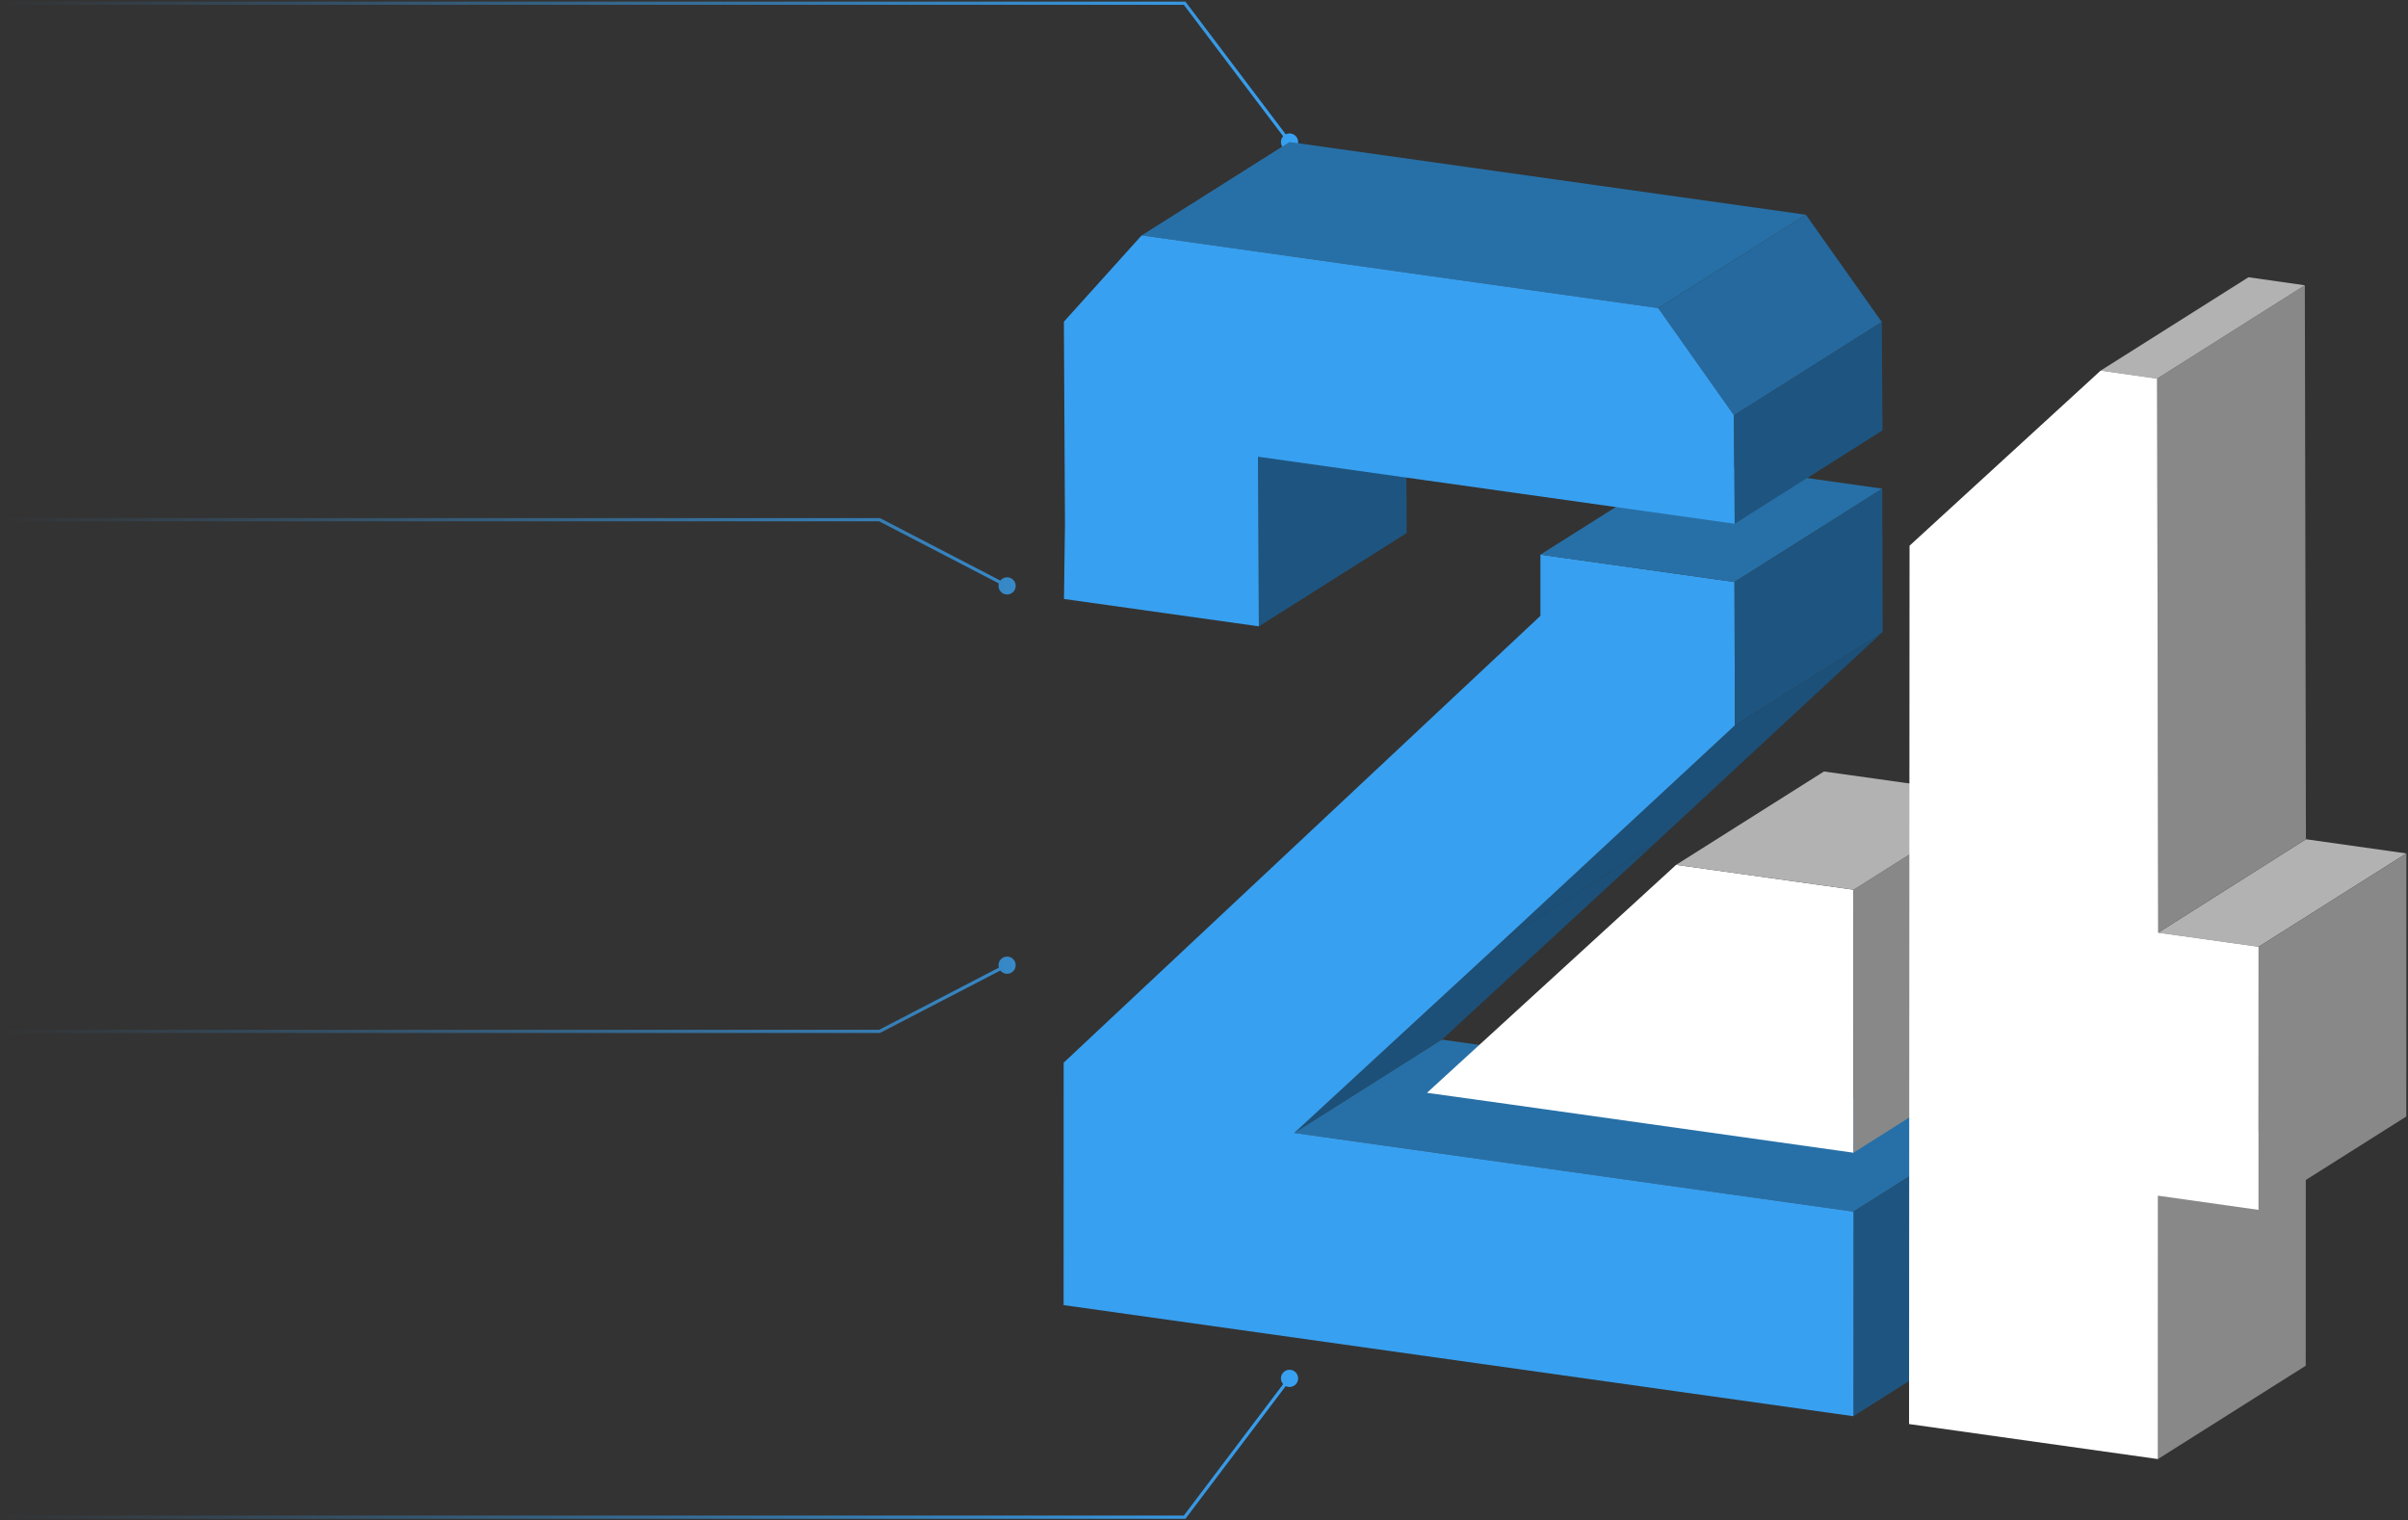<svg width="746" height="471" viewBox="0 0 746 471" fill="none" xmlns="http://www.w3.org/2000/svg">
<rect x="0" y="0" width="746" height="471" fill="#333333" stroke="none"/>
<path d="M396.833 44C396.833 45.473 398.027 46.667 399.5 46.667C400.973 46.667 402.167 45.473 402.167 44C402.167 42.527 400.973 41.333 399.5 41.333C398.027 41.333 396.833 42.527 396.833 44ZM367 1L367.399 0.699L367.249 0.5H367V1ZM399.899 43.699L367.399 0.699L366.601 1.301L399.101 44.301L399.899 43.699ZM367 0.5H0V1.5H367V0.5Z" fill="url(#paint0_linear_352_543)"/>
<path d="M396.833 427C396.833 425.527 398.027 424.333 399.5 424.333C400.973 424.333 402.167 425.527 402.167 427C402.167 428.473 400.973 429.667 399.5 429.667C398.027 429.667 396.833 428.473 396.833 427ZM367 470L367.399 470.301L367.249 470.5H367V470ZM399.899 427.301L367.399 470.301L366.601 469.699L399.101 426.699L399.899 427.301ZM367 470.5H0V469.5H367V470.5Z" fill="url(#paint1_linear_352_543)"/>
<path d="M309.333 181.5C309.333 182.973 310.527 184.167 312 184.167C313.473 184.167 314.667 182.973 314.667 181.5C314.667 180.027 313.473 178.833 312 178.833C310.527 178.833 309.333 180.027 309.333 181.5ZM272.5 161L272.73 160.556L272.622 160.5H272.5V161ZM312.23 181.056L272.73 160.556L272.27 161.444L311.77 181.944L312.23 181.056ZM272.5 160.5H0L0 161.5H272.5V160.5Z" fill="url(#paint2_linear_352_543)"/>
<path d="M309.333 299C309.333 297.527 310.527 296.333 312 296.333C313.473 296.333 314.667 297.527 314.667 299C314.667 300.473 313.473 301.667 312 301.667C310.527 301.667 309.333 300.473 309.333 299ZM272.5 319.5L272.73 319.944L272.622 320H272.5V319.5ZM312.23 299.444L272.73 319.944L272.27 319.056L311.77 298.556L312.23 299.444ZM272.5 320H0L0 319H272.5V320Z" fill="url(#paint3_linear_352_543)"/>
<g clip-path="url(#clip0_352_543)">
<path d="M466.295 290.718L512.087 261.799L446.713 322.065L400.951 350.984L466.295 290.718Z" fill="#1C5078"/>
<path d="M389.718 141.482L435.51 112.563L435.787 165.115L389.994 194.034L389.718 141.482Z" fill="#1E5580"/>
<path d="M400.951 350.983L446.713 322.064L619.97 346.435L574.208 375.354L400.951 350.983Z" fill="#2770A7"/>
<path d="M574.208 375.354L619.97 346.436L619.939 409.805L574.177 438.724L574.208 375.354Z" fill="#1E5580"/>
<path d="M537.469 224.705L583.231 195.786L512.087 261.799L466.294 290.718L537.469 224.705Z" fill="#1C5078"/>
<path d="M574.238 275.628L574.208 357.099L467.215 342.04L442.078 338.537L519.269 267.914L574.238 275.628Z" fill="white"/>
<path d="M574.238 275.628L620.031 246.709L620 328.18L574.208 357.099L574.238 275.628Z" fill="#888888"/>
<path d="M519.269 267.914L565.062 238.995L620.031 246.709L574.238 275.628L519.269 267.914Z" fill="#B2B2B2"/>
<path d="M537.347 180.297L537.469 224.705L466.294 290.718L400.951 350.984L574.208 375.354L574.177 438.724L329.5 404.304L329.531 329.195L477.221 190.777V171.815L537.347 180.297Z" fill="#38A0F0"/>
<path d="M477.221 171.815L523.013 142.896L583.139 151.379L537.346 180.298L477.221 171.815Z" fill="#2770A7"/>
<path d="M537.347 180.297L583.139 151.378L583.231 195.786L537.469 224.705L537.347 180.297Z" fill="#1E5580"/>
<path d="M353.685 72.919L399.478 44L559.475 66.527L513.714 95.446L353.685 72.919Z" fill="#2770A7"/>
<path d="M513.714 95.445L559.475 66.526L582.986 99.748L537.193 128.667L513.714 95.445Z" fill="#25699E"/>
<path d="M513.714 95.446L537.193 128.667L537.408 162.257L389.718 141.482L389.994 194.034L329.623 185.552L329.93 162.104L329.776 134.045L329.592 99.656L353.685 72.919L513.714 95.446Z" fill="#38A0F0"/>
<path d="M537.193 128.667L582.986 99.748L583.201 133.338L537.408 162.257L537.193 128.667Z" fill="#1E5580"/>
<path d="M668.555 370.406L714.348 341.487L714.317 423.081L668.524 452L668.555 370.406Z" fill="#888888"/>
<path d="M668.616 288.935L714.378 259.985L745.5 264.38L699.708 293.299L668.616 288.935Z" fill="#B2B2B2"/>
<path d="M699.708 293.299L745.5 264.38L745.47 345.882L699.677 374.8L699.708 293.299Z" fill="#888888"/>
<path d="M668.279 117.296L714.041 88.377L714.378 259.985L668.616 288.935L668.279 117.296Z" fill="#888888"/>
<path d="M650.784 114.807L696.577 85.888L714.041 88.377L668.279 117.296L650.784 114.807Z" fill="#B2B2B2"/>
<path d="M650.784 114.807L668.279 117.296L668.617 288.935L699.708 293.299L699.677 374.801L668.555 370.406L668.524 452L591.426 441.151L591.579 169.049L650.784 114.807Z" fill="white"/>
</g>
<defs>
<linearGradient id="paint0_linear_352_543" x1="0.5" y1="22.5" x2="399.5" y2="22.5" gradientUnits="userSpaceOnUse">
<stop stop-color="#38A0F0" stop-opacity="0"/>
<stop offset="1" stop-color="#38A0F0"/>
</linearGradient>
<linearGradient id="paint1_linear_352_543" x1="0.5" y1="448.5" x2="399.5" y2="448.5" gradientUnits="userSpaceOnUse">
<stop stop-color="#38A0F0" stop-opacity="0"/>
<stop offset="1" stop-color="#38A0F0"/>
</linearGradient>
<linearGradient id="paint2_linear_352_543" x1="0.5" y1="182.5" x2="399.5" y2="182.5" gradientUnits="userSpaceOnUse">
<stop stop-color="#38A0F0" stop-opacity="0"/>
<stop offset="1" stop-color="#38A0F0"/>
</linearGradient>
<linearGradient id="paint3_linear_352_543" x1="0.5" y1="298" x2="399.5" y2="298" gradientUnits="userSpaceOnUse">
<stop stop-color="#38A0F0" stop-opacity="0"/>
<stop offset="1" stop-color="#38A0F0"/>
</linearGradient>
<clipPath id="clip0_352_543">
<rect width="416" height="408" fill="white" transform="translate(329.5 44)"/>
</clipPath>
</defs>
</svg>
